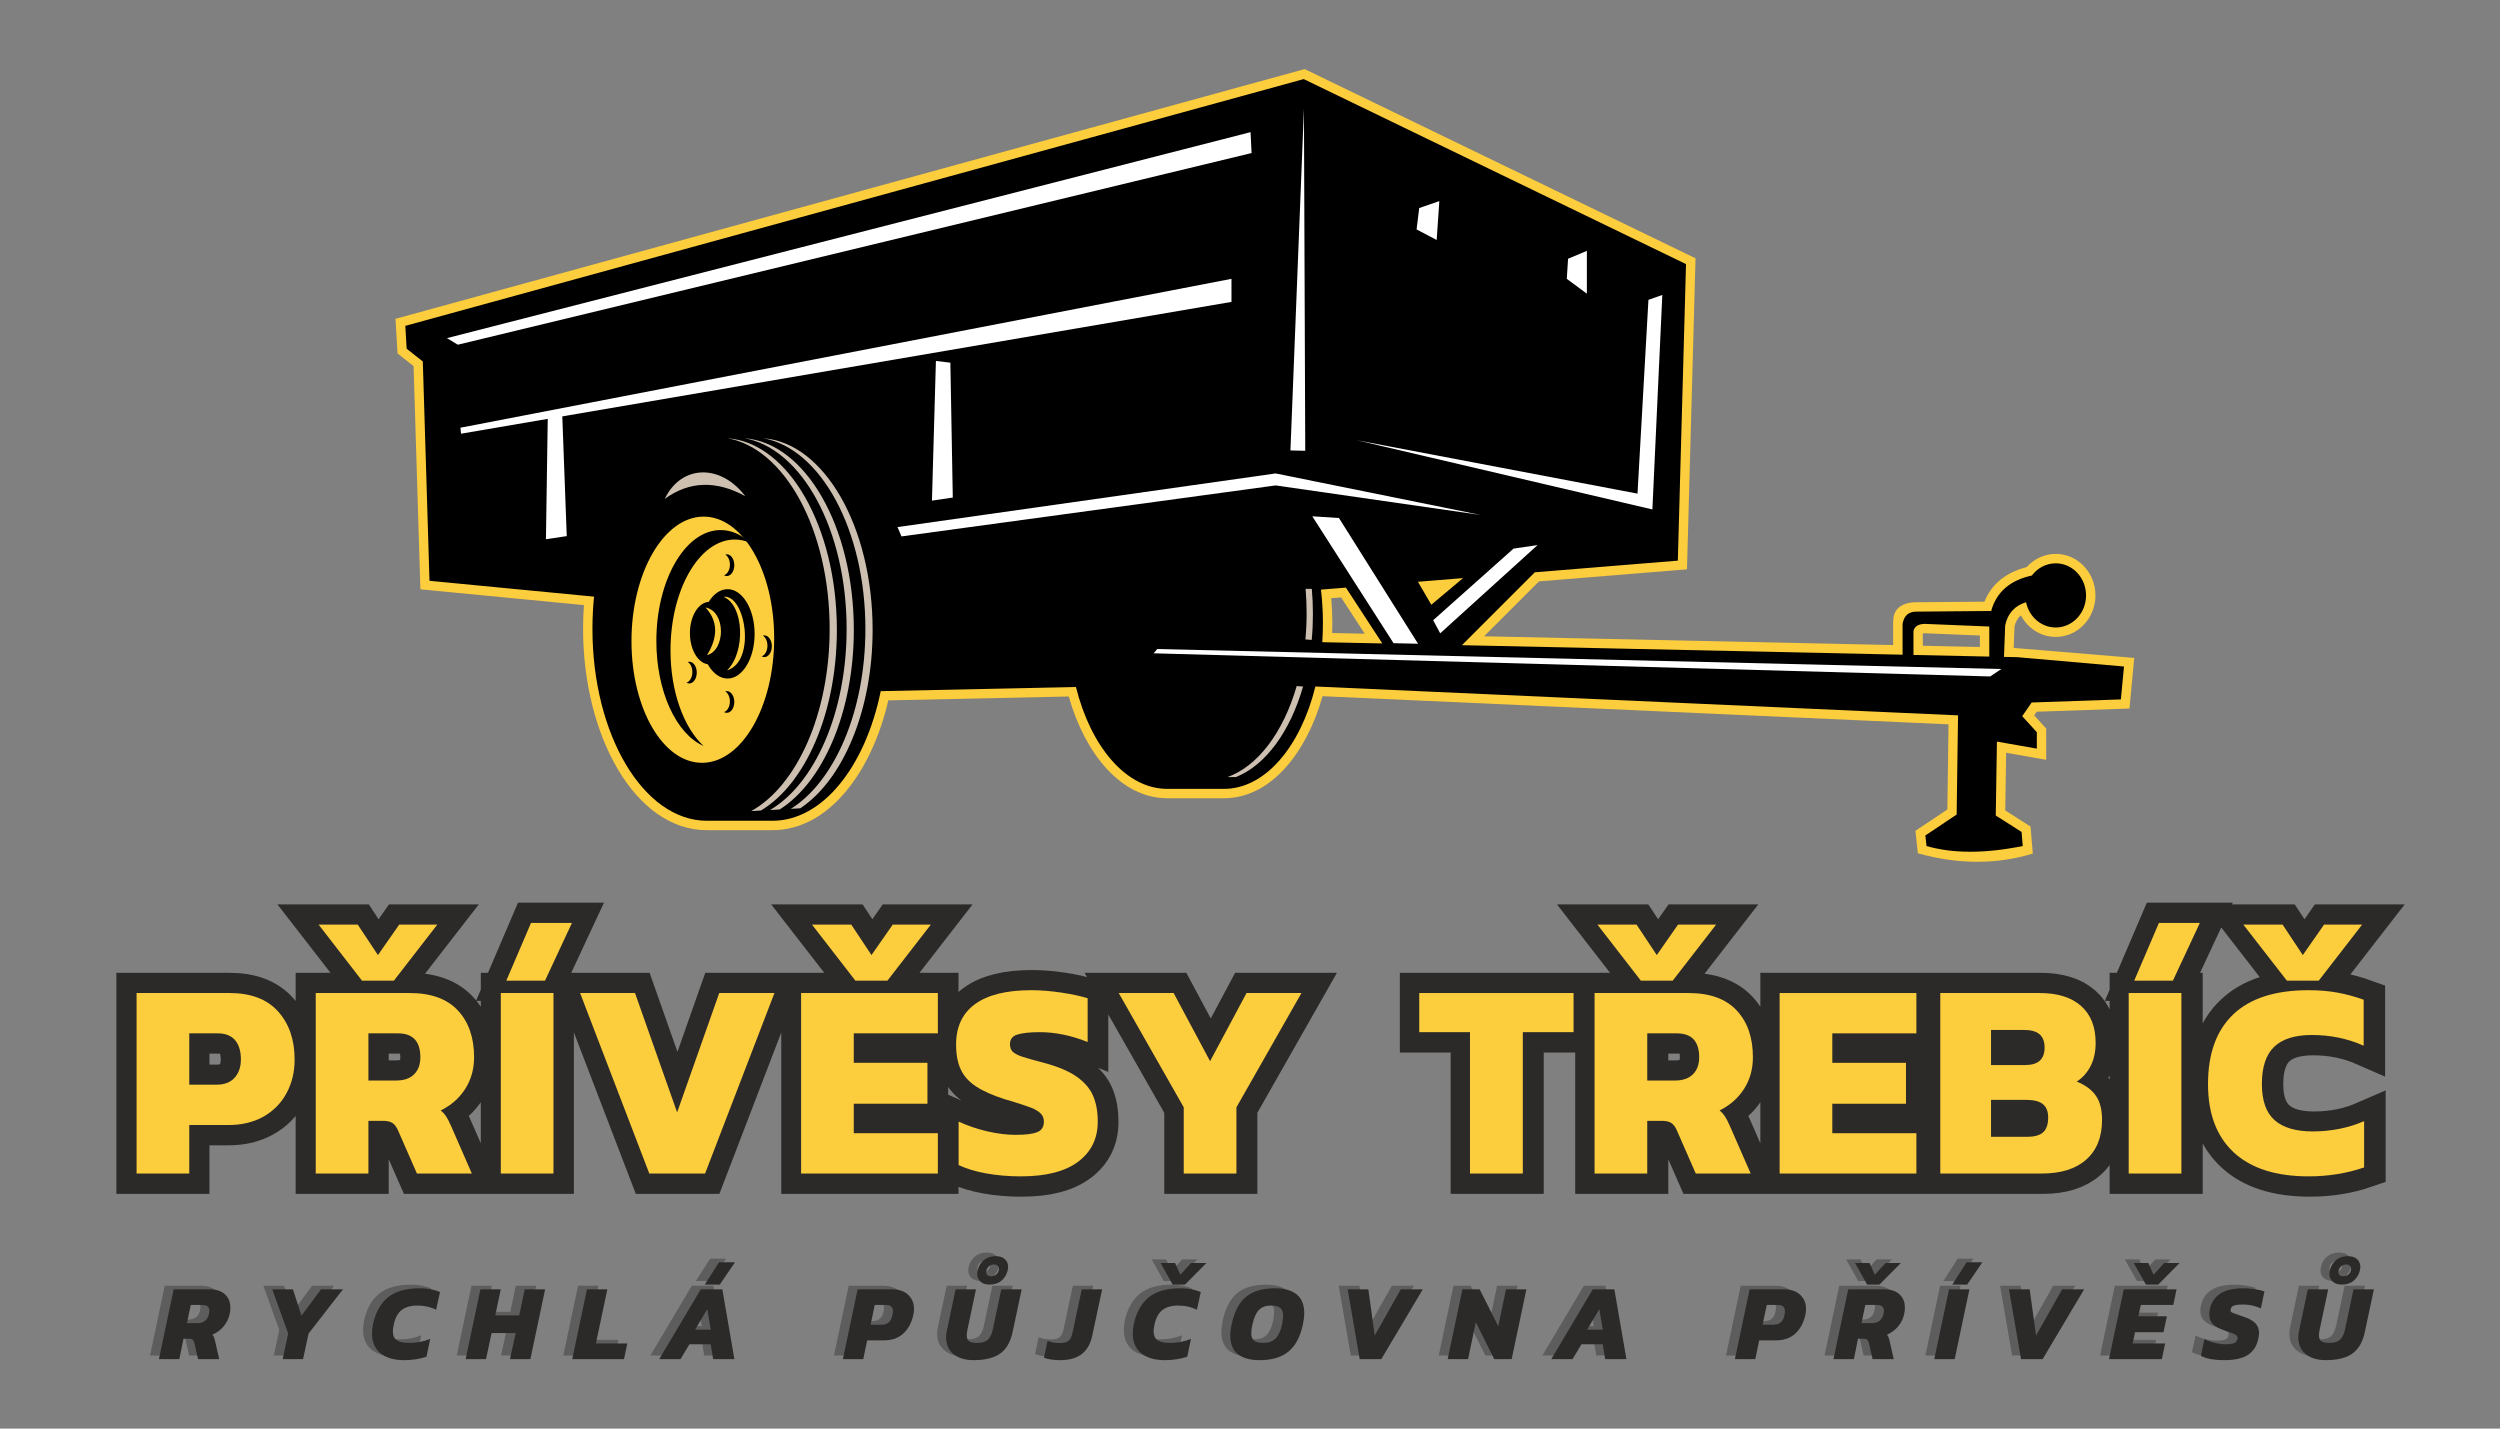<?xml version="1.0" encoding="UTF-8"?> <svg xmlns="http://www.w3.org/2000/svg" xmlns:xlink="http://www.w3.org/1999/xlink" width="350" zoomAndPan="magnify" viewBox="0 0 262.5 150" height="200" preserveAspectRatio="xMidYMid meet" version="1.0"><rect x="0" y="0" width="262.5" height="150" fill="#808080" stroke="none"/><defs><g></g><clipPath id="1b6c8fbeac"><path d="M 0 72 L 262 72 L 262 148 L 0 148 Z M 0 72 " clip-rule="nonzero"></path></clipPath><clipPath id="2a3ab0beca"><path d="M 41.27 7.254 L 224.672 7.254 L 224.672 91 L 41.27 91 Z M 41.27 7.254 " clip-rule="nonzero"></path></clipPath></defs><g clip-path="url(#1b6c8fbeac)"><path stroke-linecap="butt" transform="matrix(0.749, 0, 0, 0.749, 11.165, 92.53)" fill="none" stroke-linejoin="miter" d="M 4.236 15.667 L 17.292 15.667 C 20.282 15.667 22.552 16.539 24.091 18.271 C 25.641 19.999 26.419 22.242 26.419 24.993 C 26.419 26.772 26.038 28.358 25.276 29.757 C 24.519 31.145 23.439 32.235 22.035 33.018 C 20.637 33.801 19.003 34.192 17.141 34.192 L 11.63 34.192 L 11.63 41.002 L 4.236 41.002 Z M 15.45 28.536 C 16.551 28.536 17.396 28.217 17.986 27.576 C 18.576 26.928 18.868 26.067 18.868 24.993 C 18.868 23.839 18.602 22.947 18.064 22.305 C 17.527 21.658 16.718 21.335 15.643 21.335 L 11.63 21.335 L 11.63 28.536 Z M 29.758 6.076 L 35.274 6.076 L 38.102 10.361 L 41.092 6.076 L 46.441 6.076 L 40.341 13.94 L 35.858 13.94 Z M 29.367 15.667 L 42.543 15.667 C 45.528 15.667 47.787 16.482 49.311 18.11 C 50.835 19.733 51.597 21.924 51.597 24.674 C 51.597 26.354 51.174 27.842 50.329 29.141 C 49.488 30.44 48.351 31.442 46.911 32.147 C 47.198 32.382 47.448 32.663 47.657 32.982 C 47.871 33.295 48.106 33.754 48.367 34.354 L 51.278 41.002 L 43.566 41.002 L 40.889 34.902 C 40.685 34.427 40.43 34.098 40.122 33.905 C 39.819 33.707 39.396 33.608 38.843 33.608 L 36.761 33.608 L 36.761 41.002 L 29.367 41.002 Z M 40.659 27.941 C 41.734 27.941 42.564 27.659 43.154 27.095 C 43.743 26.532 44.041 25.728 44.041 24.674 C 44.041 22.451 42.987 21.335 40.889 21.335 L 36.761 21.335 L 36.761 27.941 Z M 59.575 5.836 L 65.321 5.836 L 61.537 13.94 L 56.11 13.94 Z M 55.322 15.667 L 62.717 15.667 L 62.717 41.002 L 55.322 41.002 Z M 66.453 15.667 L 74.16 15.667 L 80.067 32.423 L 85.964 15.667 L 93.713 15.667 L 83.997 41.002 L 76.169 41.002 Z M 98.978 6.076 L 104.494 6.076 L 107.317 10.361 L 110.312 6.076 L 115.661 6.076 L 109.561 13.94 L 105.079 13.94 Z M 97.444 15.667 L 116.637 15.667 L 116.637 21.335 L 104.839 21.335 L 104.839 25.462 L 115.186 25.462 L 115.186 31.207 L 104.839 31.207 L 104.839 35.335 L 116.637 35.335 L 116.637 41.002 L 97.444 41.002 Z M 128.284 41.393 C 126.552 41.393 124.924 41.258 123.4 40.981 C 121.881 40.705 120.598 40.319 119.549 39.818 L 119.549 33.723 C 120.759 34.271 122.08 34.719 123.52 35.064 C 124.96 35.403 126.301 35.575 127.538 35.575 C 128.952 35.575 129.964 35.45 130.58 35.199 C 131.196 34.949 131.504 34.458 131.504 33.723 C 131.504 33.253 131.352 32.872 131.05 32.569 C 130.747 32.262 130.309 32.001 129.735 31.781 C 129.161 31.557 128.242 31.249 126.98 30.853 C 126.562 30.748 126.249 30.66 126.04 30.581 C 124.308 30.033 122.951 29.428 121.965 28.776 C 120.989 28.118 120.279 27.325 119.846 26.396 C 119.408 25.462 119.194 24.298 119.194 22.91 C 119.194 20.421 120.081 18.527 121.86 17.228 C 123.645 15.928 126.27 15.276 129.735 15.276 C 131.071 15.276 132.48 15.386 133.962 15.61 C 135.444 15.834 136.67 16.106 137.635 16.419 L 137.635 22.556 C 135.334 21.637 133.09 21.183 130.914 21.183 C 129.526 21.183 128.482 21.288 127.783 21.496 C 127.094 21.705 126.75 22.159 126.75 22.874 C 126.75 23.312 126.891 23.667 127.183 23.928 C 127.47 24.189 127.908 24.419 128.498 24.617 C 129.083 24.815 130.084 25.097 131.504 25.462 C 133.523 26.015 135.078 26.678 136.169 27.45 C 137.254 28.228 138.011 29.115 138.423 30.112 C 138.846 31.103 139.06 32.309 139.06 33.723 C 139.06 36.081 138.147 37.955 136.32 39.327 C 134.504 40.705 131.827 41.393 128.284 41.393 Z M 151.135 31.714 L 142.003 15.667 L 149.71 15.667 L 154.829 25.233 L 159.938 15.667 L 167.651 15.667 L 158.529 31.714 L 158.529 41.002 L 151.135 41.002 Z M 191.284 21.183 L 184.161 21.183 L 184.161 15.667 L 205.796 15.667 L 205.796 21.183 L 198.678 21.183 L 198.678 41.002 L 191.284 41.002 Z M 209.136 6.076 L 214.646 6.076 L 217.48 10.361 L 220.47 6.076 L 225.813 6.076 L 219.718 13.94 L 215.236 13.94 Z M 208.744 15.667 L 221.915 15.667 C 224.905 15.667 227.165 16.482 228.689 18.11 C 230.212 19.733 230.974 21.924 230.974 24.674 C 230.974 26.354 230.551 27.842 229.706 29.141 C 228.866 30.44 227.728 31.442 226.288 32.147 C 226.575 32.382 226.826 32.663 227.034 32.982 C 227.248 33.295 227.483 33.754 227.744 34.354 L 230.656 41.002 L 222.943 41.002 L 220.266 34.902 C 220.063 34.427 219.807 34.098 219.499 33.905 C 219.197 33.707 218.769 33.608 218.221 33.608 L 216.139 33.608 L 216.139 41.002 L 208.744 41.002 Z M 220.037 27.941 C 221.112 27.941 221.941 27.659 222.531 27.095 C 223.121 26.532 223.413 25.728 223.413 24.674 C 223.413 22.451 222.364 21.335 220.266 21.335 L 216.139 21.335 L 216.139 27.941 Z M 234.7 15.667 L 253.893 15.667 L 253.893 21.335 L 242.094 21.335 L 242.094 25.462 L 252.447 25.462 L 252.447 31.207 L 242.094 31.207 L 242.094 35.335 L 253.893 35.335 L 253.893 41.002 L 234.7 41.002 Z M 257.238 15.667 L 271.16 15.667 C 273.706 15.667 275.653 16.273 276.994 17.483 C 278.345 18.689 279.024 20.416 279.024 22.67 C 279.024 23.933 278.784 25.024 278.314 25.942 C 277.845 26.861 277.203 27.581 276.394 28.103 C 277.568 28.572 278.455 29.214 279.039 30.023 C 279.634 30.837 279.937 31.995 279.937 33.493 C 279.937 35.873 279.196 37.72 277.724 39.03 C 276.258 40.345 274.176 41.002 271.473 41.002 L 257.238 41.002 Z M 269.151 25.78 C 270.962 25.78 271.87 24.966 271.87 23.344 C 271.87 22.503 271.64 21.882 271.176 21.481 C 270.722 21.068 269.986 20.865 268.958 20.865 L 264.361 20.865 L 264.361 25.78 Z M 269.469 35.841 C 270.466 35.841 271.202 35.638 271.666 35.22 C 272.141 34.798 272.376 34.104 272.376 33.138 C 272.376 32.298 272.136 31.677 271.65 31.275 C 271.17 30.863 270.388 30.66 269.313 30.66 L 264.361 30.66 L 264.361 35.841 Z M 287.916 5.836 L 293.661 5.836 L 289.878 13.94 L 284.451 13.94 Z M 283.663 15.667 L 291.057 15.667 L 291.057 41.002 L 283.663 41.002 Z M 299.746 6.076 L 305.261 6.076 L 308.095 10.361 L 311.08 6.076 L 316.428 6.076 L 310.328 13.94 L 305.846 13.94 Z M 308.919 41.393 C 304.327 41.393 300.826 40.272 298.415 38.033 C 295.999 35.794 294.793 32.601 294.793 28.452 C 294.793 24.178 295.983 20.917 298.357 18.668 C 300.732 16.408 304.238 15.276 308.877 15.276 C 310.37 15.276 311.727 15.386 312.942 15.61 C 314.164 15.834 315.395 16.168 316.627 16.612 L 316.627 23.062 C 314.367 22.07 311.956 21.575 309.389 21.575 C 306.973 21.575 305.199 22.128 304.061 23.229 C 302.918 24.33 302.349 26.067 302.349 28.452 C 302.349 30.759 302.944 32.449 304.134 33.509 C 305.334 34.573 307.108 35.105 309.467 35.105 C 312.066 35.105 314.477 34.62 316.705 33.644 L 316.705 40.136 C 314.268 40.976 311.669 41.393 308.919 41.393 Z M 308.919 41.393 " stroke="#2b2a29" stroke-width="5.655" stroke-opacity="1" stroke-miterlimit="4"></path></g><g fill="#fccd3c" fill-opacity="1"><g transform="translate(13.013, 123.221)"><g><path d="M 1.328 -18.953 L 11.094 -18.953 C 13.332 -18.953 15.031 -18.305 16.188 -17.016 C 17.344 -15.723 17.922 -14.047 17.922 -11.984 C 17.922 -10.648 17.633 -9.461 17.062 -8.422 C 16.5 -7.379 15.691 -6.562 14.641 -5.969 C 13.586 -5.383 12.367 -5.094 10.984 -5.094 L 6.859 -5.094 L 6.859 0 L 1.328 0 Z M 9.719 -9.328 C 10.539 -9.328 11.172 -9.566 11.609 -10.047 C 12.055 -10.535 12.281 -11.18 12.281 -11.984 C 12.281 -12.848 12.078 -13.52 11.672 -14 C 11.266 -14.477 10.66 -14.719 9.859 -14.719 L 6.859 -14.719 L 6.859 -9.328 Z M 9.719 -9.328 "></path></g></g></g><g fill="#fccd3c" fill-opacity="1"><g transform="translate(31.825, 123.221)"><g><path d="M 1.625 -26.141 L 5.734 -26.141 L 7.859 -22.938 L 10.094 -26.141 L 14.094 -26.141 L 9.531 -20.25 L 6.188 -20.25 Z M 1.328 -18.953 L 11.188 -18.953 C 13.426 -18.953 15.113 -18.344 16.25 -17.125 C 17.383 -15.914 17.953 -14.281 17.953 -12.219 C 17.953 -10.957 17.641 -9.844 17.016 -8.875 C 16.391 -7.906 15.535 -7.156 14.453 -6.625 C 14.672 -6.445 14.859 -6.238 15.016 -6 C 15.172 -5.77 15.348 -5.426 15.547 -4.969 L 17.719 0 L 11.953 0 L 9.953 -4.562 C 9.797 -4.914 9.602 -5.164 9.375 -5.312 C 9.145 -5.457 8.828 -5.531 8.422 -5.531 L 6.859 -5.531 L 6.859 0 L 1.328 0 Z M 9.766 -9.766 C 10.578 -9.766 11.203 -9.977 11.641 -10.406 C 12.086 -10.832 12.312 -11.438 12.312 -12.219 C 12.312 -13.883 11.523 -14.719 9.953 -14.719 L 6.859 -14.719 L 6.859 -9.766 Z M 9.766 -9.766 "></path></g></g></g><g fill="#fccd3c" fill-opacity="1"><g transform="translate(51.256, 123.221)"><g><path d="M 4.5 -26.312 L 8.797 -26.312 L 5.969 -20.25 L 1.906 -20.25 Z M 1.328 -18.953 L 6.859 -18.953 L 6.859 0 L 1.328 0 Z M 1.328 -18.953 "></path></g></g></g><g fill="#fccd3c" fill-opacity="1"><g transform="translate(60.176, 123.221)"><g><path d="M 0.734 -18.953 L 6.5 -18.953 L 10.922 -6.422 L 15.344 -18.953 L 21.141 -18.953 L 13.859 0 L 8 0 Z M 0.734 -18.953 "></path></g></g></g><g fill="#fccd3c" fill-opacity="1"><g transform="translate(82.787, 123.221)"><g><path d="M 2.469 -26.141 L 6.594 -26.141 L 8.719 -22.938 L 10.953 -26.141 L 14.953 -26.141 L 10.391 -20.25 L 7.031 -20.25 Z M 1.328 -18.953 L 15.688 -18.953 L 15.688 -14.719 L 6.859 -14.719 L 6.859 -11.625 L 14.594 -11.625 L 14.594 -7.328 L 6.859 -7.328 L 6.859 -4.234 L 15.688 -4.234 L 15.688 0 L 1.328 0 Z M 1.328 -18.953 "></path></g></g></g><g fill="#fccd3c" fill-opacity="1"><g transform="translate(99.656, 123.221)"><g><path d="M 7.531 0.297 C 6.238 0.297 5.02 0.191 3.875 -0.016 C 2.738 -0.223 1.781 -0.516 1 -0.891 L 1 -5.453 C 1.906 -5.035 2.895 -4.695 3.969 -4.438 C 5.051 -4.188 6.055 -4.062 6.984 -4.062 C 8.035 -4.062 8.789 -4.156 9.25 -4.344 C 9.719 -4.531 9.953 -4.898 9.953 -5.453 C 9.953 -5.797 9.836 -6.082 9.609 -6.312 C 9.379 -6.539 9.051 -6.738 8.625 -6.906 C 8.195 -7.07 7.508 -7.301 6.562 -7.594 C 6.25 -7.676 6.016 -7.742 5.859 -7.797 C 4.566 -8.211 3.551 -8.664 2.812 -9.156 C 2.07 -9.645 1.539 -10.238 1.219 -10.938 C 0.895 -11.633 0.734 -12.504 0.734 -13.547 C 0.734 -15.41 1.398 -16.828 2.734 -17.797 C 4.066 -18.766 6.031 -19.25 8.625 -19.25 C 9.625 -19.25 10.676 -19.164 11.781 -19 C 12.895 -18.832 13.816 -18.633 14.547 -18.406 L 14.547 -13.812 C 12.816 -14.5 11.141 -14.844 9.516 -14.844 C 8.473 -14.844 7.691 -14.758 7.172 -14.594 C 6.648 -14.438 6.391 -14.098 6.391 -13.578 C 6.391 -13.234 6.492 -12.961 6.703 -12.766 C 6.922 -12.578 7.25 -12.41 7.688 -12.266 C 8.133 -12.117 8.891 -11.906 9.953 -11.625 C 11.461 -11.219 12.625 -10.723 13.438 -10.141 C 14.25 -9.555 14.812 -8.891 15.125 -8.141 C 15.445 -7.398 15.609 -6.504 15.609 -5.453 C 15.609 -3.68 14.926 -2.281 13.562 -1.25 C 12.195 -0.219 10.188 0.297 7.531 0.297 Z M 7.531 0.297 "></path></g></g></g><g fill="#fccd3c" fill-opacity="1"><g transform="translate(116.731, 123.221)"><g><path d="M 7.562 -6.953 L 0.734 -18.953 L 6.5 -18.953 L 10.328 -11.797 L 14.156 -18.953 L 19.922 -18.953 L 13.094 -6.953 L 13.094 0 L 7.562 0 Z M 7.562 -6.953 "></path></g></g></g><g fill="#fccd3c" fill-opacity="1"><g transform="translate(138.134, 123.221)"><g></g></g></g><g fill="#fccd3c" fill-opacity="1"><g transform="translate(148.88, 123.221)"><g><path d="M 5.469 -14.844 L 0.141 -14.844 L 0.141 -18.953 L 16.344 -18.953 L 16.344 -14.844 L 11.016 -14.844 L 11.016 0 L 5.469 0 Z M 5.469 -14.844 "></path></g></g></g><g fill="#fccd3c" fill-opacity="1"><g transform="translate(166.102, 123.221)"><g><path d="M 1.625 -26.141 L 5.734 -26.141 L 7.859 -22.938 L 10.094 -26.141 L 14.094 -26.141 L 9.531 -20.25 L 6.188 -20.25 Z M 1.328 -18.953 L 11.188 -18.953 C 13.426 -18.953 15.113 -18.344 16.25 -17.125 C 17.383 -15.914 17.953 -14.281 17.953 -12.219 C 17.953 -10.957 17.641 -9.844 17.016 -8.875 C 16.391 -7.906 15.535 -7.156 14.453 -6.625 C 14.672 -6.445 14.859 -6.238 15.016 -6 C 15.172 -5.77 15.348 -5.426 15.547 -4.969 L 17.719 0 L 11.953 0 L 9.953 -4.562 C 9.797 -4.914 9.602 -5.164 9.375 -5.312 C 9.145 -5.457 8.828 -5.531 8.422 -5.531 L 6.859 -5.531 L 6.859 0 L 1.328 0 Z M 9.766 -9.766 C 10.578 -9.766 11.203 -9.977 11.641 -10.406 C 12.086 -10.832 12.312 -11.438 12.312 -12.219 C 12.312 -13.883 11.523 -14.719 9.953 -14.719 L 6.859 -14.719 L 6.859 -9.766 Z M 9.766 -9.766 "></path></g></g></g><g fill="#fccd3c" fill-opacity="1"><g transform="translate(185.533, 123.221)"><g><path d="M 1.328 -18.953 L 15.688 -18.953 L 15.688 -14.719 L 6.859 -14.719 L 6.859 -11.625 L 14.594 -11.625 L 14.594 -7.328 L 6.859 -7.328 L 6.859 -4.234 L 15.688 -4.234 L 15.688 0 L 1.328 0 Z M 1.328 -18.953 "></path></g></g></g><g fill="#fccd3c" fill-opacity="1"><g transform="translate(202.402, 123.221)"><g><path d="M 1.328 -18.953 L 11.75 -18.953 C 13.645 -18.953 15.098 -18.5 16.109 -17.594 C 17.129 -16.695 17.641 -15.406 17.641 -13.719 C 17.641 -12.781 17.461 -11.969 17.109 -11.281 C 16.754 -10.594 16.27 -10.051 15.656 -9.656 C 16.539 -9.301 17.203 -8.816 17.641 -8.203 C 18.086 -7.598 18.312 -6.738 18.312 -5.625 C 18.312 -3.832 17.758 -2.445 16.656 -1.469 C 15.562 -0.488 14.004 0 11.984 0 L 1.328 0 Z M 10.25 -11.391 C 11.602 -11.391 12.281 -12 12.281 -13.219 C 12.281 -13.844 12.109 -14.305 11.766 -14.609 C 11.422 -14.922 10.863 -15.078 10.094 -15.078 L 6.656 -15.078 L 6.656 -11.391 Z M 10.484 -3.859 C 11.223 -3.859 11.77 -4.016 12.125 -4.328 C 12.477 -4.641 12.656 -5.16 12.656 -5.891 C 12.656 -6.516 12.473 -6.977 12.109 -7.281 C 11.742 -7.582 11.16 -7.734 10.359 -7.734 L 6.656 -7.734 L 6.656 -3.859 Z M 10.484 -3.859 "></path></g></g></g><g fill="#fccd3c" fill-opacity="1"><g transform="translate(222.186, 123.221)"><g><path d="M 4.5 -26.312 L 8.797 -26.312 L 5.969 -20.25 L 1.906 -20.25 Z M 1.328 -18.953 L 6.859 -18.953 L 6.859 0 L 1.328 0 Z M 1.328 -18.953 "></path></g></g></g><g fill="#fccd3c" fill-opacity="1"><g transform="translate(231.107, 123.221)"><g><path d="M 4.438 -26.141 L 8.562 -26.141 L 10.688 -22.938 L 12.922 -26.141 L 16.922 -26.141 L 12.359 -20.25 L 9.016 -20.25 Z M 11.297 0.297 C 7.867 0.297 5.25 -0.539 3.438 -2.219 C 1.633 -3.895 0.734 -6.285 0.734 -9.391 C 0.734 -12.586 1.617 -15.031 3.391 -16.719 C 5.172 -18.406 7.801 -19.25 11.281 -19.25 C 12.395 -19.25 13.406 -19.164 14.312 -19 C 15.227 -18.832 16.148 -18.582 17.078 -18.25 L 17.078 -13.422 C 15.391 -14.172 13.582 -14.547 11.656 -14.547 C 9.852 -14.547 8.523 -14.129 7.672 -13.297 C 6.816 -12.473 6.391 -11.172 6.391 -9.391 C 6.391 -7.66 6.832 -6.398 7.719 -5.609 C 8.613 -4.816 9.945 -4.422 11.719 -4.422 C 13.656 -4.422 15.457 -4.781 17.125 -5.5 L 17.125 -0.641 C 15.301 -0.016 13.359 0.297 11.297 0.297 Z M 11.297 0.297 "></path></g></g></g><g fill="#2b2a29" fill-opacity="0.4"><g transform="translate(15.876, 142.33)"><g><path d="M 1.422 -7.328 L 5.234 -7.328 C 5.91 -7.328 6.438 -7.148 6.812 -6.797 C 7.188 -6.453 7.375 -5.984 7.375 -5.391 C 7.375 -5.18 7.348 -4.957 7.297 -4.719 C 7.191 -4.238 6.977 -3.805 6.656 -3.422 C 6.332 -3.047 5.941 -2.758 5.484 -2.562 C 5.547 -2.5 5.598 -2.422 5.641 -2.328 C 5.68 -2.242 5.723 -2.109 5.766 -1.922 L 6.203 0 L 3.984 0 L 3.578 -1.766 C 3.535 -1.898 3.477 -1.992 3.406 -2.047 C 3.332 -2.109 3.219 -2.141 3.062 -2.141 L 2.453 -2.141 L 2.016 0 L -0.125 0 Z M 3.938 -3.781 C 4.25 -3.781 4.504 -3.859 4.703 -4.016 C 4.91 -4.18 5.051 -4.414 5.125 -4.719 C 5.156 -4.906 5.172 -5.023 5.172 -5.078 C 5.172 -5.273 5.109 -5.426 4.984 -5.531 C 4.867 -5.633 4.676 -5.688 4.406 -5.688 L 3.219 -5.688 L 2.812 -3.781 Z M 3.938 -3.781 "></path></g></g></g><g fill="#2b2a29" fill-opacity="0.4"><g transform="translate(26.464, 142.33)"><g><path d="M 2.859 -2.688 L 1.188 -7.328 L 3.359 -7.328 L 4.25 -4.562 L 6.312 -7.328 L 8.609 -7.328 L 5 -2.688 L 4.422 0 L 2.281 0 Z M 2.859 -2.688 "></path></g></g></g><g fill="#2b2a29" fill-opacity="0.4"><g transform="translate(37.813, 142.33)"><g><path d="M 3.703 0.109 C 2.641 0.109 1.805 -0.129 1.203 -0.609 C 0.609 -1.098 0.312 -1.789 0.312 -2.688 C 0.312 -2.969 0.344 -3.281 0.406 -3.625 C 0.676 -4.895 1.203 -5.848 1.984 -6.484 C 2.766 -7.117 3.867 -7.438 5.297 -7.438 C 5.734 -7.438 6.117 -7.406 6.453 -7.344 C 6.797 -7.281 7.129 -7.18 7.453 -7.047 L 7.047 -5.188 C 6.461 -5.477 5.801 -5.625 5.062 -5.625 C 4.363 -5.625 3.812 -5.461 3.406 -5.141 C 3.008 -4.816 2.738 -4.312 2.594 -3.625 C 2.531 -3.344 2.5 -3.102 2.5 -2.906 C 2.5 -2.488 2.633 -2.18 2.906 -1.984 C 3.188 -1.797 3.633 -1.703 4.25 -1.703 C 5 -1.703 5.723 -1.844 6.422 -2.125 L 6.031 -0.25 C 5.281 -0.008 4.504 0.109 3.703 0.109 Z M 3.703 0.109 "></path></g></g></g><g fill="#2b2a29" fill-opacity="0.4"><g transform="translate(48.082, 142.33)"><g><path d="M 1.422 -7.328 L 3.562 -7.328 L 2.984 -4.594 L 5.5 -4.594 L 6.078 -7.328 L 8.219 -7.328 L 6.672 0 L 4.531 0 L 5.125 -2.734 L 2.594 -2.734 L 2.016 0 L -0.125 0 Z M 1.422 -7.328 "></path></g></g></g><g fill="#2b2a29" fill-opacity="0.4"><g transform="translate(59.272, 142.33)"><g><path d="M 1.422 -7.328 L 3.562 -7.328 L 2.359 -1.641 L 5.656 -1.641 L 5.312 0 L -0.125 0 Z M 1.422 -7.328 "></path></g></g></g><g fill="#2b2a29" fill-opacity="0.4"><g transform="translate(68.643, 142.33)"><g><path d="M 5.922 -10.172 L 7.594 -10.172 L 6 -7.828 L 4.422 -7.828 Z M 4 -7.328 L 6.266 -7.328 L 7.531 0 L 5.297 0 L 5.047 -1.562 L 2.812 -1.562 L 1.875 0 L -0.359 0 Z M 5.047 -3.094 L 4.688 -5.25 L 3.406 -3.094 Z M 5.047 -3.094 "></path></g></g></g><g fill="#2b2a29" fill-opacity="0.4"><g transform="translate(80.459, 142.33)"><g></g></g></g><g fill="#2b2a29" fill-opacity="0.4"><g transform="translate(87.692, 142.33)"><g><path d="M 1.422 -7.328 L 5.047 -7.328 C 5.766 -7.328 6.328 -7.133 6.734 -6.75 C 7.141 -6.363 7.344 -5.863 7.344 -5.25 C 7.344 -5.051 7.316 -4.844 7.266 -4.625 C 7.086 -3.812 6.738 -3.164 6.219 -2.688 C 5.707 -2.207 5.02 -1.969 4.156 -1.969 L 2.422 -1.969 L 2.016 0 L -0.125 0 Z M 3.875 -3.609 C 4.238 -3.609 4.516 -3.695 4.703 -3.875 C 4.891 -4.051 5.016 -4.301 5.078 -4.625 C 5.109 -4.758 5.125 -4.898 5.125 -5.047 C 5.125 -5.254 5.066 -5.41 4.953 -5.516 C 4.836 -5.629 4.645 -5.688 4.375 -5.688 L 3.219 -5.688 L 2.781 -3.609 Z M 3.875 -3.609 "></path></g></g></g><g fill="#2b2a29" fill-opacity="0.4"><g transform="translate(98.041, 142.33)"><g><path d="M 4.922 -7.828 C 4.516 -7.828 4.195 -7.93 3.969 -8.141 C 3.738 -8.348 3.625 -8.625 3.625 -8.969 C 3.625 -9.031 3.641 -9.145 3.672 -9.312 C 3.773 -9.75 3.988 -10.109 4.312 -10.391 C 4.645 -10.672 5.062 -10.812 5.562 -10.812 C 5.977 -10.812 6.301 -10.707 6.531 -10.5 C 6.758 -10.289 6.875 -10.02 6.875 -9.688 C 6.875 -9.602 6.859 -9.477 6.828 -9.312 C 6.723 -8.875 6.504 -8.516 6.172 -8.234 C 5.848 -7.961 5.43 -7.828 4.922 -7.828 Z M 5.109 -8.703 C 5.336 -8.703 5.523 -8.773 5.672 -8.922 C 5.828 -9.078 5.906 -9.266 5.906 -9.484 C 5.906 -9.617 5.859 -9.727 5.766 -9.812 C 5.68 -9.895 5.551 -9.938 5.375 -9.938 C 5.133 -9.938 4.941 -9.852 4.797 -9.688 C 4.648 -9.531 4.578 -9.348 4.578 -9.141 C 4.578 -8.848 4.754 -8.703 5.109 -8.703 Z M 3.25 0.109 C 2.645 0.109 2.125 0.008 1.688 -0.188 C 1.25 -0.395 0.914 -0.676 0.688 -1.031 C 0.469 -1.395 0.359 -1.812 0.359 -2.281 C 0.359 -2.477 0.379 -2.68 0.422 -2.891 L 1.359 -7.328 L 3.5 -7.328 L 2.594 -3.047 C 2.551 -2.836 2.531 -2.648 2.531 -2.484 C 2.531 -2.203 2.613 -2 2.781 -1.875 C 2.957 -1.758 3.242 -1.703 3.641 -1.703 C 4.117 -1.703 4.477 -1.805 4.719 -2.016 C 4.957 -2.223 5.133 -2.566 5.25 -3.047 L 6.156 -7.328 L 8.297 -7.328 L 7.344 -2.828 C 7.125 -1.797 6.688 -1.047 6.031 -0.578 C 5.375 -0.117 4.445 0.109 3.25 0.109 Z M 3.25 0.109 "></path></g></g></g><g fill="#2b2a29" fill-opacity="0.4"><g transform="translate(109.243, 142.33)"><g><path d="M 1.125 0.109 C 0.469 0.109 -0.094 0.023 -0.562 -0.141 L -0.188 -1.922 C 0.164 -1.766 0.582 -1.688 1.062 -1.688 C 1.508 -1.688 1.828 -1.766 2.016 -1.922 C 2.211 -2.086 2.352 -2.375 2.438 -2.781 L 3.406 -7.328 L 5.547 -7.328 L 4.5 -2.438 C 4.32 -1.594 3.957 -0.957 3.406 -0.531 C 2.852 -0.102 2.094 0.109 1.125 0.109 Z M 1.125 0.109 "></path></g></g></g><g fill="#2b2a29" fill-opacity="0.4"><g transform="translate(117.693, 142.33)"><g><path d="M 3.234 -10.094 L 4.75 -10.094 L 5.312 -8.859 L 6.438 -10.094 L 8.047 -10.094 L 5.797 -7.828 L 4.5 -7.828 Z M 3.703 0.109 C 2.641 0.109 1.805 -0.129 1.203 -0.609 C 0.609 -1.098 0.312 -1.789 0.312 -2.688 C 0.312 -2.969 0.344 -3.281 0.406 -3.625 C 0.676 -4.895 1.203 -5.848 1.984 -6.484 C 2.766 -7.117 3.867 -7.438 5.297 -7.438 C 5.734 -7.438 6.117 -7.406 6.453 -7.344 C 6.797 -7.281 7.129 -7.18 7.453 -7.047 L 7.047 -5.188 C 6.461 -5.477 5.801 -5.625 5.062 -5.625 C 4.363 -5.625 3.812 -5.461 3.406 -5.141 C 3.008 -4.816 2.738 -4.312 2.594 -3.625 C 2.531 -3.344 2.5 -3.102 2.5 -2.906 C 2.5 -2.488 2.633 -2.18 2.906 -1.984 C 3.188 -1.797 3.633 -1.703 4.25 -1.703 C 5 -1.703 5.723 -1.844 6.422 -2.125 L 6.031 -0.25 C 5.281 -0.008 4.504 0.109 3.703 0.109 Z M 3.703 0.109 "></path></g></g></g><g fill="#2b2a29" fill-opacity="0.4"><g transform="translate(127.962, 142.33)"><g><path d="M 3.359 0.109 C 2.379 0.109 1.617 -0.098 1.078 -0.516 C 0.547 -0.941 0.281 -1.598 0.281 -2.484 C 0.281 -2.816 0.328 -3.203 0.422 -3.641 C 0.711 -4.984 1.219 -5.953 1.938 -6.547 C 2.664 -7.141 3.676 -7.438 4.969 -7.438 C 5.969 -7.438 6.727 -7.223 7.25 -6.797 C 7.781 -6.367 8.047 -5.711 8.047 -4.828 C 8.047 -4.484 8 -4.086 7.906 -3.641 C 7.625 -2.328 7.113 -1.375 6.375 -0.781 C 5.645 -0.188 4.641 0.109 3.359 0.109 Z M 3.75 -1.703 C 4.289 -1.703 4.719 -1.852 5.031 -2.156 C 5.344 -2.469 5.57 -2.961 5.719 -3.641 C 5.789 -3.984 5.828 -4.289 5.828 -4.562 C 5.828 -4.938 5.727 -5.207 5.531 -5.375 C 5.344 -5.539 5.023 -5.625 4.578 -5.625 C 4.023 -5.625 3.598 -5.473 3.297 -5.172 C 2.992 -4.867 2.766 -4.359 2.609 -3.641 C 2.523 -3.266 2.484 -2.957 2.484 -2.719 C 2.484 -2.352 2.582 -2.094 2.781 -1.938 C 2.977 -1.781 3.301 -1.703 3.75 -1.703 Z M 3.75 -1.703 "></path></g></g></g><g fill="#2b2a29" fill-opacity="0.4"><g transform="translate(139.379, 142.33)"><g><path d="M 1.188 -7.328 L 3.359 -7.328 L 4.031 -2.484 L 6.766 -7.328 L 9.078 -7.328 L 4.719 0 L 2.453 0 Z M 1.188 -7.328 "></path></g></g></g><g fill="#2b2a29" fill-opacity="0.4"><g transform="translate(151.195, 142.33)"><g><path d="M 1.422 -7.328 L 3.234 -7.328 L 5.188 -3.453 L 6 -7.328 L 8.141 -7.328 L 6.594 0 L 4.766 0 L 2.828 -3.875 L 2.016 0 L -0.125 0 Z M 1.422 -7.328 "></path></g></g></g><g fill="#2b2a29" fill-opacity="0.4"><g transform="translate(162.305, 142.33)"><g><path d="M 4 -7.328 L 6.266 -7.328 L 7.531 0 L 5.297 0 L 5.047 -1.562 L 2.812 -1.562 L 1.875 0 L -0.359 0 Z M 5.047 -3.094 L 4.688 -5.25 L 3.406 -3.094 Z M 5.047 -3.094 "></path></g></g></g><g fill="#2b2a29" fill-opacity="0.4"><g transform="translate(174.121, 142.33)"><g></g></g></g><g fill="#2b2a29" fill-opacity="0.4"><g transform="translate(181.354, 142.33)"><g><path d="M 1.422 -7.328 L 5.047 -7.328 C 5.766 -7.328 6.328 -7.133 6.734 -6.75 C 7.141 -6.363 7.344 -5.863 7.344 -5.25 C 7.344 -5.051 7.316 -4.844 7.266 -4.625 C 7.086 -3.812 6.738 -3.164 6.219 -2.688 C 5.707 -2.207 5.02 -1.969 4.156 -1.969 L 2.422 -1.969 L 2.016 0 L -0.125 0 Z M 3.875 -3.609 C 4.238 -3.609 4.516 -3.695 4.703 -3.875 C 4.891 -4.051 5.016 -4.301 5.078 -4.625 C 5.109 -4.758 5.125 -4.898 5.125 -5.047 C 5.125 -5.254 5.066 -5.41 4.953 -5.516 C 4.836 -5.629 4.645 -5.688 4.375 -5.688 L 3.219 -5.688 L 2.781 -3.609 Z M 3.875 -3.609 "></path></g></g></g><g fill="#2b2a29" fill-opacity="0.4"><g transform="translate(191.703, 142.33)"><g><path d="M 2.141 -10.094 L 3.656 -10.094 L 4.219 -8.859 L 5.344 -10.094 L 6.953 -10.094 L 4.703 -7.828 L 3.406 -7.828 Z M 1.422 -7.328 L 5.234 -7.328 C 5.91 -7.328 6.438 -7.148 6.812 -6.797 C 7.188 -6.453 7.375 -5.984 7.375 -5.391 C 7.375 -5.18 7.348 -4.957 7.297 -4.719 C 7.191 -4.238 6.977 -3.805 6.656 -3.422 C 6.332 -3.047 5.941 -2.758 5.484 -2.562 C 5.547 -2.5 5.598 -2.422 5.641 -2.328 C 5.68 -2.242 5.723 -2.109 5.766 -1.922 L 6.203 0 L 3.984 0 L 3.578 -1.766 C 3.535 -1.898 3.477 -1.992 3.406 -2.047 C 3.332 -2.109 3.219 -2.141 3.062 -2.141 L 2.453 -2.141 L 2.016 0 L -0.125 0 Z M 3.938 -3.781 C 4.25 -3.781 4.504 -3.859 4.703 -4.016 C 4.91 -4.18 5.051 -4.414 5.125 -4.719 C 5.156 -4.906 5.172 -5.023 5.172 -5.078 C 5.172 -5.273 5.109 -5.426 4.984 -5.531 C 4.867 -5.633 4.676 -5.688 4.406 -5.688 L 3.219 -5.688 L 2.812 -3.781 Z M 3.938 -3.781 "></path></g></g></g><g fill="#2b2a29" fill-opacity="0.4"><g transform="translate(202.291, 142.33)"><g><path d="M 3.266 -10.172 L 4.922 -10.172 L 3.328 -7.828 L 1.766 -7.828 Z M 1.422 -7.328 L 3.562 -7.328 L 2.016 0 L -0.125 0 Z M 1.422 -7.328 "></path></g></g></g><g fill="#2b2a29" fill-opacity="0.4"><g transform="translate(208.819, 142.33)"><g><path d="M 1.188 -7.328 L 3.359 -7.328 L 4.031 -2.484 L 6.766 -7.328 L 9.078 -7.328 L 4.719 0 L 2.453 0 Z M 1.188 -7.328 "></path></g></g></g><g fill="#2b2a29" fill-opacity="0.4"><g transform="translate(220.635, 142.33)"><g><path d="M 2.469 -10.094 L 4 -10.094 L 4.547 -8.859 L 5.672 -10.094 L 7.281 -10.094 L 5.047 -7.828 L 3.75 -7.828 Z M 1.422 -7.328 L 6.969 -7.328 L 6.625 -5.688 L 3.219 -5.688 L 2.953 -4.5 L 5.953 -4.5 L 5.594 -2.828 L 2.609 -2.828 L 2.359 -1.641 L 5.766 -1.641 L 5.422 0 L -0.125 0 Z M 1.422 -7.328 "></path></g></g></g><g fill="#2b2a29" fill-opacity="0.4"><g transform="translate(230.347, 142.33)"><g><path d="M 2.234 0.109 C 1.734 0.109 1.273 0.07 0.859 0 C 0.441 -0.082 0.094 -0.195 -0.188 -0.344 L 0.188 -2.109 C 0.5 -1.941 0.852 -1.805 1.25 -1.703 C 1.656 -1.609 2.035 -1.562 2.391 -1.562 C 2.797 -1.562 3.094 -1.598 3.281 -1.672 C 3.477 -1.742 3.602 -1.891 3.656 -2.109 C 3.656 -2.141 3.656 -2.176 3.656 -2.219 C 3.656 -2.375 3.582 -2.488 3.438 -2.562 C 3.301 -2.645 3.023 -2.758 2.609 -2.906 L 2.266 -3.016 C 1.723 -3.203 1.32 -3.426 1.062 -3.688 C 0.812 -3.945 0.688 -4.285 0.688 -4.703 C 0.688 -4.898 0.707 -5.078 0.75 -5.234 C 0.906 -5.961 1.27 -6.508 1.844 -6.875 C 2.414 -7.25 3.227 -7.438 4.281 -7.438 C 4.664 -7.438 5.062 -7.406 5.469 -7.344 C 5.883 -7.281 6.223 -7.203 6.484 -7.109 L 6.109 -5.328 C 5.504 -5.598 4.883 -5.734 4.25 -5.734 C 3.852 -5.734 3.547 -5.703 3.328 -5.641 C 3.109 -5.578 2.977 -5.445 2.938 -5.25 C 2.926 -5.219 2.922 -5.18 2.922 -5.141 C 2.922 -5.016 2.988 -4.914 3.125 -4.844 C 3.258 -4.781 3.523 -4.688 3.922 -4.562 L 4.156 -4.5 C 4.789 -4.301 5.242 -4.062 5.516 -3.781 C 5.785 -3.5 5.922 -3.148 5.922 -2.734 C 5.922 -2.578 5.891 -2.367 5.828 -2.109 C 5.68 -1.391 5.328 -0.836 4.766 -0.453 C 4.211 -0.078 3.367 0.109 2.234 0.109 Z M 2.234 0.109 "></path></g></g></g><g fill="#2b2a29" fill-opacity="0.4"><g transform="translate(240.025, 142.33)"><g><path d="M 4.922 -7.828 C 4.516 -7.828 4.195 -7.93 3.969 -8.141 C 3.738 -8.348 3.625 -8.625 3.625 -8.969 C 3.625 -9.031 3.641 -9.145 3.672 -9.312 C 3.773 -9.75 3.988 -10.109 4.312 -10.391 C 4.645 -10.672 5.062 -10.812 5.562 -10.812 C 5.977 -10.812 6.301 -10.707 6.531 -10.5 C 6.758 -10.289 6.875 -10.02 6.875 -9.688 C 6.875 -9.602 6.859 -9.477 6.828 -9.312 C 6.723 -8.875 6.504 -8.516 6.172 -8.234 C 5.848 -7.961 5.43 -7.828 4.922 -7.828 Z M 5.109 -8.703 C 5.336 -8.703 5.523 -8.773 5.672 -8.922 C 5.828 -9.078 5.906 -9.266 5.906 -9.484 C 5.906 -9.617 5.859 -9.727 5.766 -9.812 C 5.68 -9.895 5.551 -9.938 5.375 -9.938 C 5.133 -9.938 4.941 -9.852 4.797 -9.688 C 4.648 -9.531 4.578 -9.348 4.578 -9.141 C 4.578 -8.848 4.754 -8.703 5.109 -8.703 Z M 3.25 0.109 C 2.645 0.109 2.125 0.008 1.688 -0.188 C 1.25 -0.395 0.914 -0.676 0.688 -1.031 C 0.469 -1.395 0.359 -1.812 0.359 -2.281 C 0.359 -2.477 0.379 -2.68 0.422 -2.891 L 1.359 -7.328 L 3.5 -7.328 L 2.594 -3.047 C 2.551 -2.836 2.531 -2.648 2.531 -2.484 C 2.531 -2.203 2.613 -2 2.781 -1.875 C 2.957 -1.758 3.242 -1.703 3.641 -1.703 C 4.117 -1.703 4.477 -1.805 4.719 -2.016 C 4.957 -2.223 5.133 -2.566 5.25 -3.047 L 6.156 -7.328 L 8.297 -7.328 L 7.344 -2.828 C 7.125 -1.797 6.688 -1.047 6.031 -0.578 C 5.375 -0.117 4.445 0.109 3.25 0.109 Z M 3.25 0.109 "></path></g></g></g><g fill="#2b2a29" fill-opacity="1"><g transform="translate(16.813, 142.708)"><g><path d="M 1.422 -7.328 L 5.234 -7.328 C 5.91 -7.328 6.438 -7.148 6.812 -6.797 C 7.188 -6.453 7.375 -5.984 7.375 -5.391 C 7.375 -5.18 7.348 -4.957 7.297 -4.719 C 7.191 -4.238 6.977 -3.805 6.656 -3.422 C 6.332 -3.047 5.941 -2.758 5.484 -2.562 C 5.547 -2.5 5.598 -2.422 5.641 -2.328 C 5.68 -2.242 5.723 -2.109 5.766 -1.922 L 6.203 0 L 3.984 0 L 3.578 -1.766 C 3.535 -1.898 3.477 -1.992 3.406 -2.047 C 3.332 -2.109 3.219 -2.141 3.062 -2.141 L 2.453 -2.141 L 2.016 0 L -0.125 0 Z M 3.938 -3.781 C 4.25 -3.781 4.504 -3.859 4.703 -4.016 C 4.91 -4.18 5.051 -4.414 5.125 -4.719 C 5.156 -4.906 5.172 -5.023 5.172 -5.078 C 5.172 -5.273 5.109 -5.426 4.984 -5.531 C 4.867 -5.633 4.676 -5.688 4.406 -5.688 L 3.219 -5.688 L 2.812 -3.781 Z M 3.938 -3.781 "></path></g></g></g><g fill="#2b2a29" fill-opacity="1"><g transform="translate(27.4, 142.708)"><g><path d="M 2.859 -2.688 L 1.188 -7.328 L 3.359 -7.328 L 4.25 -4.562 L 6.312 -7.328 L 8.609 -7.328 L 5 -2.688 L 4.422 0 L 2.281 0 Z M 2.859 -2.688 "></path></g></g></g><g fill="#2b2a29" fill-opacity="1"><g transform="translate(38.749, 142.708)"><g><path d="M 3.703 0.109 C 2.641 0.109 1.805 -0.129 1.203 -0.609 C 0.609 -1.098 0.312 -1.789 0.312 -2.688 C 0.312 -2.969 0.344 -3.281 0.406 -3.625 C 0.676 -4.895 1.203 -5.848 1.984 -6.484 C 2.766 -7.117 3.867 -7.438 5.297 -7.438 C 5.734 -7.438 6.117 -7.406 6.453 -7.344 C 6.797 -7.281 7.129 -7.18 7.453 -7.047 L 7.047 -5.188 C 6.461 -5.477 5.801 -5.625 5.062 -5.625 C 4.363 -5.625 3.812 -5.461 3.406 -5.141 C 3.008 -4.816 2.738 -4.312 2.594 -3.625 C 2.531 -3.344 2.5 -3.102 2.5 -2.906 C 2.5 -2.488 2.633 -2.18 2.906 -1.984 C 3.188 -1.797 3.633 -1.703 4.25 -1.703 C 5 -1.703 5.723 -1.844 6.422 -2.125 L 6.031 -0.25 C 5.281 -0.008 4.504 0.109 3.703 0.109 Z M 3.703 0.109 "></path></g></g></g><g fill="#2b2a29" fill-opacity="1"><g transform="translate(49.019, 142.708)"><g><path d="M 1.422 -7.328 L 3.562 -7.328 L 2.984 -4.594 L 5.5 -4.594 L 6.078 -7.328 L 8.219 -7.328 L 6.672 0 L 4.531 0 L 5.125 -2.734 L 2.594 -2.734 L 2.016 0 L -0.125 0 Z M 1.422 -7.328 "></path></g></g></g><g fill="#2b2a29" fill-opacity="1"><g transform="translate(60.209, 142.708)"><g><path d="M 1.422 -7.328 L 3.562 -7.328 L 2.359 -1.641 L 5.656 -1.641 L 5.312 0 L -0.125 0 Z M 1.422 -7.328 "></path></g></g></g><g fill="#2b2a29" fill-opacity="1"><g transform="translate(69.58, 142.708)"><g><path d="M 5.922 -10.172 L 7.594 -10.172 L 6 -7.828 L 4.422 -7.828 Z M 4 -7.328 L 6.266 -7.328 L 7.531 0 L 5.297 0 L 5.047 -1.562 L 2.812 -1.562 L 1.875 0 L -0.359 0 Z M 5.047 -3.094 L 4.688 -5.25 L 3.406 -3.094 Z M 5.047 -3.094 "></path></g></g></g><g fill="#2b2a29" fill-opacity="1"><g transform="translate(81.395, 142.708)"><g></g></g></g><g fill="#2b2a29" fill-opacity="1"><g transform="translate(88.629, 142.708)"><g><path d="M 1.422 -7.328 L 5.047 -7.328 C 5.766 -7.328 6.328 -7.133 6.734 -6.75 C 7.141 -6.363 7.344 -5.863 7.344 -5.25 C 7.344 -5.051 7.316 -4.844 7.266 -4.625 C 7.086 -3.812 6.738 -3.164 6.219 -2.688 C 5.707 -2.207 5.02 -1.969 4.156 -1.969 L 2.422 -1.969 L 2.016 0 L -0.125 0 Z M 3.875 -3.609 C 4.238 -3.609 4.516 -3.695 4.703 -3.875 C 4.891 -4.051 5.016 -4.301 5.078 -4.625 C 5.109 -4.758 5.125 -4.898 5.125 -5.047 C 5.125 -5.254 5.066 -5.41 4.953 -5.516 C 4.836 -5.629 4.645 -5.688 4.375 -5.688 L 3.219 -5.688 L 2.781 -3.609 Z M 3.875 -3.609 "></path></g></g></g><g fill="#2b2a29" fill-opacity="1"><g transform="translate(98.978, 142.708)"><g><path d="M 4.922 -7.828 C 4.516 -7.828 4.195 -7.93 3.969 -8.141 C 3.738 -8.348 3.625 -8.625 3.625 -8.969 C 3.625 -9.031 3.641 -9.145 3.672 -9.312 C 3.773 -9.75 3.988 -10.109 4.312 -10.391 C 4.645 -10.672 5.062 -10.812 5.562 -10.812 C 5.977 -10.812 6.301 -10.707 6.531 -10.5 C 6.758 -10.289 6.875 -10.02 6.875 -9.688 C 6.875 -9.602 6.859 -9.477 6.828 -9.312 C 6.723 -8.875 6.504 -8.516 6.172 -8.234 C 5.848 -7.961 5.43 -7.828 4.922 -7.828 Z M 5.109 -8.703 C 5.336 -8.703 5.523 -8.773 5.672 -8.922 C 5.828 -9.078 5.906 -9.266 5.906 -9.484 C 5.906 -9.617 5.859 -9.727 5.766 -9.812 C 5.68 -9.895 5.551 -9.938 5.375 -9.938 C 5.133 -9.938 4.941 -9.852 4.797 -9.688 C 4.648 -9.531 4.578 -9.348 4.578 -9.141 C 4.578 -8.848 4.754 -8.703 5.109 -8.703 Z M 3.25 0.109 C 2.645 0.109 2.125 0.008 1.688 -0.188 C 1.25 -0.395 0.914 -0.676 0.688 -1.031 C 0.469 -1.395 0.359 -1.812 0.359 -2.281 C 0.359 -2.477 0.379 -2.68 0.422 -2.891 L 1.359 -7.328 L 3.5 -7.328 L 2.594 -3.047 C 2.551 -2.836 2.531 -2.648 2.531 -2.484 C 2.531 -2.203 2.613 -2 2.781 -1.875 C 2.957 -1.758 3.242 -1.703 3.641 -1.703 C 4.117 -1.703 4.477 -1.805 4.719 -2.016 C 4.957 -2.223 5.133 -2.566 5.25 -3.047 L 6.156 -7.328 L 8.297 -7.328 L 7.344 -2.828 C 7.125 -1.797 6.688 -1.047 6.031 -0.578 C 5.375 -0.117 4.445 0.109 3.25 0.109 Z M 3.25 0.109 "></path></g></g></g><g fill="#2b2a29" fill-opacity="1"><g transform="translate(110.179, 142.708)"><g><path d="M 1.125 0.109 C 0.469 0.109 -0.094 0.023 -0.562 -0.141 L -0.188 -1.922 C 0.164 -1.766 0.582 -1.688 1.062 -1.688 C 1.508 -1.688 1.828 -1.766 2.016 -1.922 C 2.211 -2.086 2.352 -2.375 2.438 -2.781 L 3.406 -7.328 L 5.547 -7.328 L 4.5 -2.438 C 4.32 -1.594 3.957 -0.957 3.406 -0.531 C 2.852 -0.102 2.094 0.109 1.125 0.109 Z M 1.125 0.109 "></path></g></g></g><g fill="#2b2a29" fill-opacity="1"><g transform="translate(118.629, 142.708)"><g><path d="M 3.234 -10.094 L 4.75 -10.094 L 5.312 -8.859 L 6.438 -10.094 L 8.047 -10.094 L 5.797 -7.828 L 4.5 -7.828 Z M 3.703 0.109 C 2.641 0.109 1.805 -0.129 1.203 -0.609 C 0.609 -1.098 0.312 -1.789 0.312 -2.688 C 0.312 -2.969 0.344 -3.281 0.406 -3.625 C 0.676 -4.895 1.203 -5.848 1.984 -6.484 C 2.766 -7.117 3.867 -7.438 5.297 -7.438 C 5.734 -7.438 6.117 -7.406 6.453 -7.344 C 6.797 -7.281 7.129 -7.18 7.453 -7.047 L 7.047 -5.188 C 6.461 -5.477 5.801 -5.625 5.062 -5.625 C 4.363 -5.625 3.812 -5.461 3.406 -5.141 C 3.008 -4.816 2.738 -4.312 2.594 -3.625 C 2.531 -3.344 2.5 -3.102 2.5 -2.906 C 2.5 -2.488 2.633 -2.18 2.906 -1.984 C 3.188 -1.797 3.633 -1.703 4.25 -1.703 C 5 -1.703 5.723 -1.844 6.422 -2.125 L 6.031 -0.25 C 5.281 -0.008 4.504 0.109 3.703 0.109 Z M 3.703 0.109 "></path></g></g></g><g fill="#2b2a29" fill-opacity="1"><g transform="translate(128.898, 142.708)"><g><path d="M 3.359 0.109 C 2.379 0.109 1.617 -0.098 1.078 -0.516 C 0.547 -0.941 0.281 -1.598 0.281 -2.484 C 0.281 -2.816 0.328 -3.203 0.422 -3.641 C 0.711 -4.984 1.219 -5.953 1.938 -6.547 C 2.664 -7.141 3.676 -7.438 4.969 -7.438 C 5.969 -7.438 6.727 -7.223 7.25 -6.797 C 7.781 -6.367 8.047 -5.711 8.047 -4.828 C 8.047 -4.484 8 -4.086 7.906 -3.641 C 7.625 -2.328 7.113 -1.375 6.375 -0.781 C 5.645 -0.188 4.641 0.109 3.359 0.109 Z M 3.75 -1.703 C 4.289 -1.703 4.719 -1.852 5.031 -2.156 C 5.344 -2.469 5.57 -2.961 5.719 -3.641 C 5.789 -3.984 5.828 -4.289 5.828 -4.562 C 5.828 -4.938 5.727 -5.207 5.531 -5.375 C 5.344 -5.539 5.023 -5.625 4.578 -5.625 C 4.023 -5.625 3.598 -5.473 3.297 -5.172 C 2.992 -4.867 2.766 -4.359 2.609 -3.641 C 2.523 -3.266 2.484 -2.957 2.484 -2.719 C 2.484 -2.352 2.582 -2.094 2.781 -1.938 C 2.977 -1.781 3.301 -1.703 3.75 -1.703 Z M 3.75 -1.703 "></path></g></g></g><g fill="#2b2a29" fill-opacity="1"><g transform="translate(140.316, 142.708)"><g><path d="M 1.188 -7.328 L 3.359 -7.328 L 4.031 -2.484 L 6.766 -7.328 L 9.078 -7.328 L 4.719 0 L 2.453 0 Z M 1.188 -7.328 "></path></g></g></g><g fill="#2b2a29" fill-opacity="1"><g transform="translate(152.131, 142.708)"><g><path d="M 1.422 -7.328 L 3.234 -7.328 L 5.188 -3.453 L 6 -7.328 L 8.141 -7.328 L 6.594 0 L 4.766 0 L 2.828 -3.875 L 2.016 0 L -0.125 0 Z M 1.422 -7.328 "></path></g></g></g><g fill="#2b2a29" fill-opacity="1"><g transform="translate(163.242, 142.708)"><g><path d="M 4 -7.328 L 6.266 -7.328 L 7.531 0 L 5.297 0 L 5.047 -1.562 L 2.812 -1.562 L 1.875 0 L -0.359 0 Z M 5.047 -3.094 L 4.688 -5.25 L 3.406 -3.094 Z M 5.047 -3.094 "></path></g></g></g><g fill="#2b2a29" fill-opacity="1"><g transform="translate(175.057, 142.708)"><g></g></g></g><g fill="#2b2a29" fill-opacity="1"><g transform="translate(182.291, 142.708)"><g><path d="M 1.422 -7.328 L 5.047 -7.328 C 5.766 -7.328 6.328 -7.133 6.734 -6.75 C 7.141 -6.363 7.344 -5.863 7.344 -5.25 C 7.344 -5.051 7.316 -4.844 7.266 -4.625 C 7.086 -3.812 6.738 -3.164 6.219 -2.688 C 5.707 -2.207 5.02 -1.969 4.156 -1.969 L 2.422 -1.969 L 2.016 0 L -0.125 0 Z M 3.875 -3.609 C 4.238 -3.609 4.516 -3.695 4.703 -3.875 C 4.891 -4.051 5.016 -4.301 5.078 -4.625 C 5.109 -4.758 5.125 -4.898 5.125 -5.047 C 5.125 -5.254 5.066 -5.41 4.953 -5.516 C 4.836 -5.629 4.645 -5.688 4.375 -5.688 L 3.219 -5.688 L 2.781 -3.609 Z M 3.875 -3.609 "></path></g></g></g><g fill="#2b2a29" fill-opacity="1"><g transform="translate(192.64, 142.708)"><g><path d="M 2.141 -10.094 L 3.656 -10.094 L 4.219 -8.859 L 5.344 -10.094 L 6.953 -10.094 L 4.703 -7.828 L 3.406 -7.828 Z M 1.422 -7.328 L 5.234 -7.328 C 5.91 -7.328 6.438 -7.148 6.812 -6.797 C 7.188 -6.453 7.375 -5.984 7.375 -5.391 C 7.375 -5.18 7.348 -4.957 7.297 -4.719 C 7.191 -4.238 6.977 -3.805 6.656 -3.422 C 6.332 -3.047 5.941 -2.758 5.484 -2.562 C 5.547 -2.5 5.598 -2.422 5.641 -2.328 C 5.68 -2.242 5.723 -2.109 5.766 -1.922 L 6.203 0 L 3.984 0 L 3.578 -1.766 C 3.535 -1.898 3.477 -1.992 3.406 -2.047 C 3.332 -2.109 3.219 -2.141 3.062 -2.141 L 2.453 -2.141 L 2.016 0 L -0.125 0 Z M 3.938 -3.781 C 4.25 -3.781 4.504 -3.859 4.703 -4.016 C 4.91 -4.18 5.051 -4.414 5.125 -4.719 C 5.156 -4.906 5.172 -5.023 5.172 -5.078 C 5.172 -5.273 5.109 -5.426 4.984 -5.531 C 4.867 -5.633 4.676 -5.688 4.406 -5.688 L 3.219 -5.688 L 2.812 -3.781 Z M 3.938 -3.781 "></path></g></g></g><g fill="#2b2a29" fill-opacity="1"><g transform="translate(203.227, 142.708)"><g><path d="M 3.266 -10.172 L 4.922 -10.172 L 3.328 -7.828 L 1.766 -7.828 Z M 1.422 -7.328 L 3.562 -7.328 L 2.016 0 L -0.125 0 Z M 1.422 -7.328 "></path></g></g></g><g fill="#2b2a29" fill-opacity="1"><g transform="translate(209.756, 142.708)"><g><path d="M 1.188 -7.328 L 3.359 -7.328 L 4.031 -2.484 L 6.766 -7.328 L 9.078 -7.328 L 4.719 0 L 2.453 0 Z M 1.188 -7.328 "></path></g></g></g><g fill="#2b2a29" fill-opacity="1"><g transform="translate(221.571, 142.708)"><g><path d="M 2.469 -10.094 L 4 -10.094 L 4.547 -8.859 L 5.672 -10.094 L 7.281 -10.094 L 5.047 -7.828 L 3.75 -7.828 Z M 1.422 -7.328 L 6.969 -7.328 L 6.625 -5.688 L 3.219 -5.688 L 2.953 -4.5 L 5.953 -4.5 L 5.594 -2.828 L 2.609 -2.828 L 2.359 -1.641 L 5.766 -1.641 L 5.422 0 L -0.125 0 Z M 1.422 -7.328 "></path></g></g></g><g fill="#2b2a29" fill-opacity="1"><g transform="translate(231.283, 142.708)"><g><path d="M 2.234 0.109 C 1.734 0.109 1.273 0.07 0.859 0 C 0.441 -0.082 0.094 -0.195 -0.188 -0.344 L 0.188 -2.109 C 0.5 -1.941 0.852 -1.805 1.25 -1.703 C 1.656 -1.609 2.035 -1.562 2.391 -1.562 C 2.797 -1.562 3.094 -1.598 3.281 -1.672 C 3.477 -1.742 3.602 -1.891 3.656 -2.109 C 3.656 -2.141 3.656 -2.176 3.656 -2.219 C 3.656 -2.375 3.582 -2.488 3.438 -2.562 C 3.301 -2.645 3.023 -2.758 2.609 -2.906 L 2.266 -3.016 C 1.723 -3.203 1.32 -3.426 1.062 -3.688 C 0.812 -3.945 0.688 -4.285 0.688 -4.703 C 0.688 -4.898 0.707 -5.078 0.75 -5.234 C 0.906 -5.961 1.27 -6.508 1.844 -6.875 C 2.414 -7.25 3.227 -7.438 4.281 -7.438 C 4.664 -7.438 5.062 -7.406 5.469 -7.344 C 5.883 -7.281 6.223 -7.203 6.484 -7.109 L 6.109 -5.328 C 5.504 -5.598 4.883 -5.734 4.25 -5.734 C 3.852 -5.734 3.547 -5.703 3.328 -5.641 C 3.109 -5.578 2.977 -5.445 2.938 -5.25 C 2.926 -5.219 2.922 -5.18 2.922 -5.141 C 2.922 -5.016 2.988 -4.914 3.125 -4.844 C 3.258 -4.781 3.523 -4.688 3.922 -4.562 L 4.156 -4.5 C 4.789 -4.301 5.242 -4.062 5.516 -3.781 C 5.785 -3.5 5.922 -3.148 5.922 -2.734 C 5.922 -2.578 5.891 -2.367 5.828 -2.109 C 5.68 -1.391 5.328 -0.836 4.766 -0.453 C 4.211 -0.078 3.367 0.109 2.234 0.109 Z M 2.234 0.109 "></path></g></g></g><g fill="#2b2a29" fill-opacity="1"><g transform="translate(240.961, 142.708)"><g><path d="M 4.922 -7.828 C 4.516 -7.828 4.195 -7.93 3.969 -8.141 C 3.738 -8.348 3.625 -8.625 3.625 -8.969 C 3.625 -9.031 3.641 -9.145 3.672 -9.312 C 3.773 -9.75 3.988 -10.109 4.312 -10.391 C 4.645 -10.672 5.062 -10.812 5.562 -10.812 C 5.977 -10.812 6.301 -10.707 6.531 -10.5 C 6.758 -10.289 6.875 -10.02 6.875 -9.688 C 6.875 -9.602 6.859 -9.477 6.828 -9.312 C 6.723 -8.875 6.504 -8.516 6.172 -8.234 C 5.848 -7.961 5.43 -7.828 4.922 -7.828 Z M 5.109 -8.703 C 5.336 -8.703 5.523 -8.773 5.672 -8.922 C 5.828 -9.078 5.906 -9.266 5.906 -9.484 C 5.906 -9.617 5.859 -9.727 5.766 -9.812 C 5.68 -9.895 5.551 -9.938 5.375 -9.938 C 5.133 -9.938 4.941 -9.852 4.797 -9.688 C 4.648 -9.531 4.578 -9.348 4.578 -9.141 C 4.578 -8.848 4.754 -8.703 5.109 -8.703 Z M 3.25 0.109 C 2.645 0.109 2.125 0.008 1.688 -0.188 C 1.25 -0.395 0.914 -0.676 0.688 -1.031 C 0.469 -1.395 0.359 -1.812 0.359 -2.281 C 0.359 -2.477 0.379 -2.68 0.422 -2.891 L 1.359 -7.328 L 3.5 -7.328 L 2.594 -3.047 C 2.551 -2.836 2.531 -2.648 2.531 -2.484 C 2.531 -2.203 2.613 -2 2.781 -1.875 C 2.957 -1.758 3.242 -1.703 3.641 -1.703 C 4.117 -1.703 4.477 -1.805 4.719 -2.016 C 4.957 -2.223 5.133 -2.566 5.25 -3.047 L 6.156 -7.328 L 8.297 -7.328 L 7.344 -2.828 C 7.125 -1.797 6.688 -1.047 6.031 -0.578 C 5.375 -0.117 4.445 0.109 3.25 0.109 Z M 3.25 0.109 "></path></g></g></g><g clip-path="url(#2a3ab0beca)"><path fill="#fccd3c" d="M 211.438 68.031 L 224.094 69.082 L 223.594 74.395 L 213.855 74.73 L 213.59 75.113 L 214.852 76.5 L 214.852 79.781 L 210.645 79.039 L 210.551 85.094 L 213.207 86.785 L 213.445 89.625 C 209.637 90.785 205.613 90.777 201.379 89.598 L 201.117 87.238 L 204.473 84.996 L 204.594 76.055 L 138.867 73.102 C 137.164 79.141 133.363 83.816 128.516 83.816 L 122.562 83.816 C 117.723 83.816 113.926 79.156 112.219 73.133 L 93.273 73.539 C 91.504 81.184 86.949 87.168 81.109 87.168 L 74.223 87.168 C 66.645 87.168 61.223 77.195 61.223 66.039 C 61.223 65.191 61.25 64.355 61.312 63.535 L 44.141 61.879 L 43.426 38.441 L 41.742 37.113 L 41.527 33.477 L 136.988 7.254 L 178.031 27.121 L 177.133 59.781 L 161.598 61.043 L 155.828 66.809 L 198.781 67.734 L 198.781 65.312 C 198.777 64.18 199.324 63.395 200.918 63.238 L 208.367 63.176 C 209.121 61.297 210.652 60.094 212.797 59.547 C 213.551 58.703 214.637 58.16 215.852 58.16 C 218.203 58.16 220.023 60.164 220.023 62.52 C 220.023 64.871 218.203 66.875 215.852 66.875 C 214.25 66.875 212.895 65.941 212.191 64.609 C 211.863 64.887 211.645 65.273 211.523 65.785 Z M 140.816 62.727 L 139.781 62.812 C 139.855 63.66 139.895 64.527 139.895 65.41 C 139.895 65.766 139.887 66.117 139.875 66.465 L 143.297 66.539 Z M 201.887 66.516 C 201.898 66.699 201.898 67.805 201.898 67.805 L 207.887 67.934 L 207.887 66.73 L 202.109 66.492 C 202.008 66.496 201.938 66.504 201.887 66.516 " fill-opacity="1" fill-rule="nonzero"></path></g><path fill="#000000" d="M 148.883 61.086 L 150.289 63.5 L 153.621 60.699 Z M 161.156 60.09 L 153.5 67.746 L 199.77 68.742 L 199.77 65.508 C 199.922 64.68 200.336 64.285 201.066 64.223 L 209.074 64.152 C 209.625 62.168 211.047 60.926 213.348 60.43 C 213.934 59.648 214.836 59.148 215.852 59.148 C 217.609 59.148 219.035 60.656 219.035 62.52 C 219.035 64.379 217.609 65.887 215.852 65.887 C 214.324 65.887 213.047 64.75 212.738 63.234 C 211.543 63.598 210.809 64.406 210.543 65.66 L 210.418 68.973 L 211.816 69.004 L 223.02 69.984 L 222.691 73.438 L 213.324 73.762 L 212.332 75.199 L 213.867 76.883 L 213.867 78.605 L 209.676 77.867 L 209.555 85.629 L 212.266 87.355 L 212.387 88.832 C 208.414 89.633 205.047 89.633 202.285 88.832 L 202.164 87.723 L 205.449 85.527 L 205.594 75.113 L 138.117 72.082 C 136.559 78.391 132.848 82.832 128.516 82.832 L 122.562 82.832 C 118.242 82.832 114.539 78.414 112.973 72.133 L 92.477 72.57 C 90.859 80.488 86.379 86.18 81.109 86.18 L 74.223 86.18 C 67.586 86.18 62.207 77.164 62.207 66.039 C 62.207 64.883 62.266 63.75 62.375 62.648 L 45.098 60.984 L 44.395 37.953 L 42.699 36.613 L 42.559 34.215 L 136.891 8.305 L 177.031 27.73 L 176.172 58.867 Z M 145.141 67.562 L 141.32 61.699 L 138.699 61.91 C 138.836 63.043 138.906 64.215 138.906 65.41 C 138.906 66.094 138.883 66.766 138.84 67.43 Z M 208.875 68.941 L 208.875 65.785 L 202.121 65.508 C 201.422 65.516 201.02 65.77 200.914 66.27 L 200.914 68.77 L 208.875 68.941 " fill-opacity="1" fill-rule="nonzero"></path><path fill="#fccd3c" d="M 66.305 67.32 C 66.305 60.18 69.66 54.328 73.797 54.246 C 77.934 54.16 81.289 59.883 81.289 67.02 C 81.289 74.16 77.934 80.012 73.797 80.094 C 69.66 80.176 66.305 74.457 66.305 67.32 " fill-opacity="1" fill-rule="nonzero"></path><path fill="#000000" d="M 68.918 67.301 C 68.918 60.945 71.906 55.73 75.59 55.656 C 76.754 55.633 77.844 56.125 78.793 57.004 C 78.246 56.766 77.668 56.641 77.074 56.652 C 73.391 56.727 70.402 61.938 70.402 68.297 C 70.402 72.648 71.805 76.41 73.871 78.324 C 71.02 77.074 68.918 72.633 68.918 67.301 " fill-opacity="1" fill-rule="nonzero"></path><path fill="#ffffff" d="M 151.129 21.117 L 150.852 25.199 L 148.742 24.09 L 149.016 21.844 L 151.129 21.117 " fill-opacity="1" fill-rule="evenodd"></path><path fill="#ffffff" d="M 166.621 26.34 L 164.648 27.168 L 164.512 29.277 L 166.621 30.836 L 166.621 26.34 " fill-opacity="1" fill-rule="evenodd"></path><path fill="#ffffff" d="M 131.309 13.875 L 46.93 35.504 L 48.07 36.195 L 131.414 16.07 L 131.309 13.875 " fill-opacity="1" fill-rule="evenodd"></path><path fill="#ffffff" d="M 136.914 11.398 L 137.051 47.332 L 135.496 47.297 Z M 136.914 11.398 " fill-opacity="1" fill-rule="evenodd"></path><path fill="#ffffff" d="M 48.348 44.91 L 129.305 29.277 L 129.305 31.699 L 48.406 45.539 L 48.348 44.91 " fill-opacity="1" fill-rule="evenodd"></path><path fill="#ffffff" d="M 161.445 57.234 L 151.219 66.5 L 150.484 65.121 L 158.922 57.602 L 161.445 57.234 " fill-opacity="1" fill-rule="evenodd"></path><path fill="#ffffff" d="M 140.59 54.391 L 137.789 54.211 L 146.324 67.535 L 148.895 67.594 L 140.59 54.391 " fill-opacity="1" fill-rule="evenodd"></path><path fill="#000000" d="M 73.555 66.555 C 73.555 63.965 74.828 61.863 76.395 61.863 C 77.961 61.863 79.234 63.965 79.234 66.555 C 79.234 69.145 77.961 71.246 76.395 71.246 C 74.828 71.246 73.555 69.145 73.555 66.555 " fill-opacity="1" fill-rule="nonzero"></path><path fill="#000000" d="M 72.441 66.477 C 72.441 64.664 73.363 63.195 74.5 63.195 C 74.766 63.195 75.734 63.195 76 63.195 C 77.137 63.195 78.059 64.664 78.059 66.477 C 78.059 68.289 77.137 69.758 76 69.758 C 75.734 69.758 74.766 69.758 74.5 69.758 C 73.363 69.758 72.441 68.289 72.441 66.477 " fill-opacity="1" fill-rule="nonzero"></path><path fill="#ffffff" d="M 121.512 68.148 L 121.133 68.598 L 208.965 71.027 L 210.141 70.246 L 121.512 68.148 " fill-opacity="1" fill-rule="evenodd"></path><path fill="#ffffff" d="M 98.27 37.898 L 97.855 52.566 L 100.043 52.242 L 99.789 38.082 L 98.27 37.898 " fill-opacity="1" fill-rule="evenodd"></path><path fill="#ffffff" d="M 174.543 30.969 L 173.5 53.492 L 142.473 46.227 L 171.938 51.832 L 173.086 31.484 L 174.543 30.969 " fill-opacity="1" fill-rule="evenodd"></path><path fill="#ffffff" d="M 57.52 43.492 L 57.324 56.617 L 59.508 56.293 L 59.039 43.672 L 57.52 43.492 " fill-opacity="1" fill-rule="evenodd"></path><path fill="#000000" d="M 76.152 72.594 C 76.203 72.574 76.262 72.566 76.316 72.566 C 76.75 72.566 77.102 73.078 77.102 73.707 C 77.102 74.336 76.75 74.848 76.316 74.848 C 76.215 74.848 76.117 74.82 76.023 74.766 C 76.379 74.652 76.641 74.195 76.641 73.648 C 76.641 73.172 76.438 72.762 76.152 72.594 " fill-opacity="1" fill-rule="nonzero"></path><path fill="#000000" d="M 76.152 58.227 C 76.203 58.211 76.262 58.203 76.316 58.203 C 76.75 58.203 77.102 58.715 77.102 59.344 C 77.102 59.973 76.75 60.484 76.316 60.484 C 76.215 60.484 76.117 60.457 76.023 60.402 C 76.379 60.289 76.641 59.832 76.641 59.289 C 76.641 58.809 76.438 58.398 76.152 58.227 " fill-opacity="1" fill-rule="nonzero"></path><path fill="#000000" d="M 72.207 69.504 C 72.262 69.488 72.316 69.48 72.375 69.48 C 72.809 69.48 73.16 69.988 73.16 70.621 C 73.16 71.25 72.809 71.762 72.375 71.762 C 72.273 71.762 72.172 71.734 72.082 71.68 C 72.434 71.566 72.699 71.109 72.699 70.562 C 72.699 70.086 72.496 69.676 72.207 69.504 " fill-opacity="1" fill-rule="nonzero"></path><path fill="#000000" d="M 80.094 66.738 C 80.148 66.723 80.203 66.715 80.262 66.715 C 80.691 66.715 81.043 67.223 81.043 67.855 C 81.043 68.484 80.691 68.996 80.262 68.996 C 80.156 68.996 80.059 68.965 79.969 68.914 C 80.32 68.801 80.582 68.344 80.582 67.797 C 80.582 67.32 80.383 66.91 80.094 66.738 " fill-opacity="1" fill-rule="nonzero"></path><path fill="#fccd3c" d="M 74.078 63.785 C 76.254 64.191 76.172 68.297 74.242 68.785 C 75.426 66.848 75.375 65.184 74.078 63.785 " fill-opacity="1" fill-rule="evenodd"></path><path fill="#fccd3c" d="M 75.969 62.668 C 78.266 62.344 79.445 69.453 76.336 70.391 C 78.305 68.5 78.141 63.539 75.969 62.668 " fill-opacity="1" fill-rule="evenodd"></path><path fill="#cdc0b0" d="M 91.625 66.137 C 91.625 74.645 88.477 81.922 84.027 84.871 L 83.031 84.93 C 87.609 82.082 90.867 74.699 90.867 66.039 C 90.867 55.645 86.168 47.09 80.137 46.016 C 86.527 46.477 91.625 55.309 91.625 66.137 " fill-opacity="1" fill-rule="nonzero"></path><path fill="#cdc0b0" d="M 89.652 66.137 C 89.652 74.766 86.414 82.129 81.863 84.996 L 80.855 85.051 C 85.539 82.301 88.895 74.828 88.895 66.039 C 88.895 55.645 84.199 47.09 78.168 46.016 C 84.555 46.477 89.652 55.309 89.652 66.137 " fill-opacity="1" fill-rule="nonzero"></path><path fill="#cdc0b0" d="M 87.871 66.137 C 87.871 74.883 84.547 82.324 79.898 85.105 L 78.875 85.164 C 83.66 82.512 87.113 74.953 87.113 66.039 C 87.113 55.645 82.414 47.09 76.383 46.016 C 82.773 46.477 87.871 55.309 87.871 66.137 " fill-opacity="1" fill-rule="nonzero"></path><path fill="#cdc0b0" d="M 78.254 52.098 C 75.641 48.656 71.508 48.797 69.801 52.383 C 72.367 50.516 75.184 50.422 78.254 52.098 " fill-opacity="1" fill-rule="evenodd"></path><path fill="#cdc0b0" d="M 128.883 81.59 C 132.09 80.453 134.758 76.859 136.152 72.039 L 136.824 72.082 C 135.465 76.812 132.883 80.367 129.766 81.59 L 128.883 81.59 " fill-opacity="1" fill-rule="nonzero"></path><path fill="#cdc0b0" d="M 137.195 64.383 C 137.195 63.516 137.16 62.664 137.086 61.832 L 137.742 61.832 C 137.816 62.691 137.855 63.57 137.855 64.465 C 137.855 65.391 137.816 66.301 137.73 67.191 L 137.066 67.141 C 137.152 66.242 137.195 65.32 137.195 64.383 " fill-opacity="1" fill-rule="nonzero"></path><path fill="#ffffff" d="M 94.238 55.344 L 133.941 49.711 L 155.484 54.074 L 133.941 50.969 L 94.656 56.324 L 94.238 55.344 " fill-opacity="1" fill-rule="evenodd"></path></svg> 
